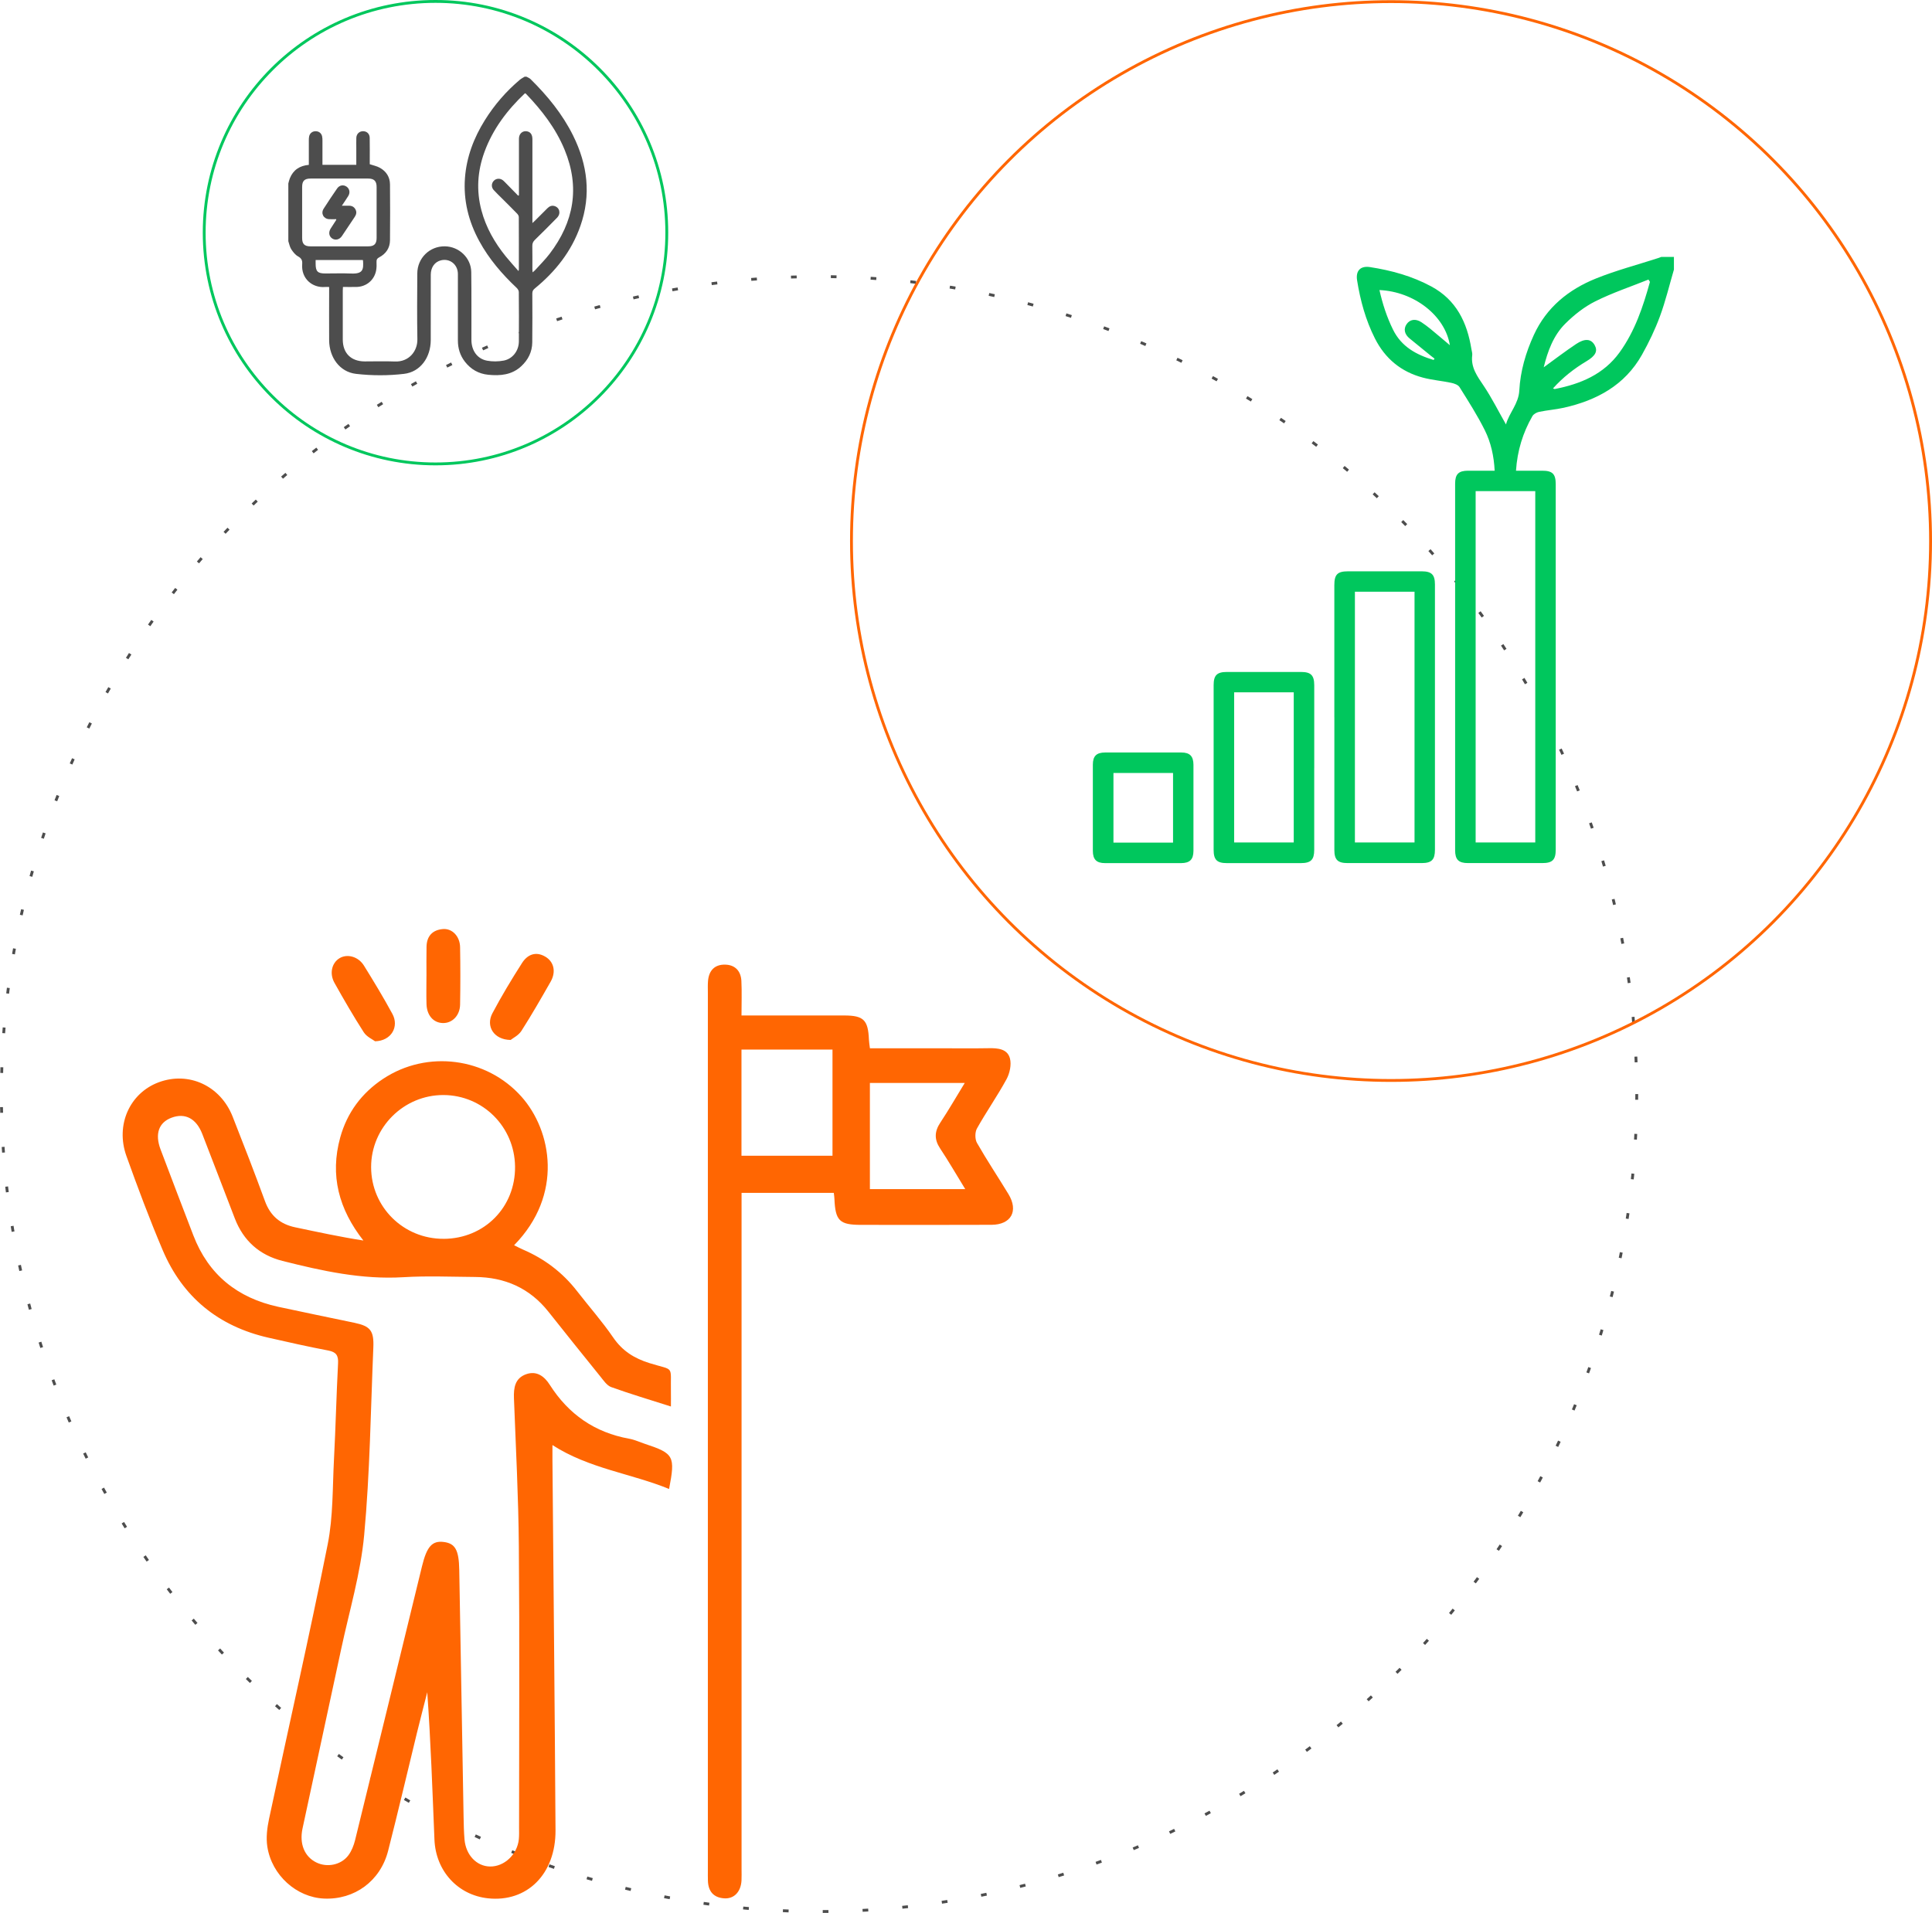 <svg xmlns="http://www.w3.org/2000/svg" id="Capa_2" data-name="Capa 2" viewBox="0 0 678.84 672.31"><defs><style>      .cls-1 {        fill: #4d4d4d;      }      .cls-2 {        stroke: #4d4d4d;        stroke-dasharray: 0 0 2 12;      }      .cls-2, .cls-3, .cls-4 {        fill: none;        stroke-miterlimit: 10;      }      .cls-3 {        stroke: #00c75d;      }      .cls-5 {        fill: #ff6602;      }      .cls-6 {        fill: #00c75d;      }      .cls-4 {        stroke: #ff6602;      }    </style></defs><g id="Layer_1" data-name="Layer 1"><g><circle class="cls-2" cx="287.8" cy="384.51" r="287.3"></circle><circle class="cls-3" cx="153.02" cy="81.77" r="81.27"></circle><circle class="cls-4" cx="488.76" cy="190.15" r="189.58"></circle><g id="KkkG01.tif"><g><path class="cls-5" d="M235.1,523.3c-13.39-5.48-28.09-7.12-40.99-15.43,0,1.76-.01,3.45,0,5.13,.37,43.42,.81,86.83,1.08,130.25,.09,15.42-10.03,25.39-23.74,23.91-10.58-1.14-18.35-9.57-18.8-20.64-.71-17.2-1.29-34.41-2.53-51.78-1.21,4.77-2.46,9.53-3.63,14.31-3.37,13.8-6.59,27.63-10.11,41.39-2.72,10.67-11.83,17.29-22.54,16.81-9.63-.43-18.35-8.17-19.91-18.24-.49-3.15-.07-6.58,.6-9.75,6.85-32.17,14.17-64.25,20.61-96.5,1.94-9.74,1.68-19.94,2.21-29.94,.59-11.21,.84-22.44,1.43-33.66,.15-2.78-.65-3.99-3.43-4.52-7.05-1.34-14.05-2.92-21.04-4.51-17.56-4-30.13-14.23-37.16-30.8-4.61-10.86-8.75-21.94-12.73-33.05-3.92-10.94,1.18-22.14,11.36-25.92,10.54-3.91,21.68,1.21,25.96,12.07,3.89,9.87,7.73,19.77,11.37,29.73,1.89,5.16,5.37,8.08,10.63,9.18,7.87,1.65,15.72,3.36,23.94,4.64-8.62-10.97-11.83-22.89-8.13-36.24,2.41-8.69,7.52-15.58,15.04-20.57,15.52-10.29,36.35-7.5,48.6,6.21,10.72,12,14.83,34.55-2.55,52.25,1.11,.55,2.1,1.09,3.14,1.54,7.58,3.26,13.93,8.08,19,14.62,4.22,5.44,8.81,10.62,12.69,16.29,3.24,4.72,7.39,7.32,12.76,8.99,8.94,2.79,7.32,.5,7.51,10.19,.03,1.46,0,2.91,0,5.05-7.45-2.38-14.28-4.41-20.98-6.82-1.52-.55-2.68-2.32-3.8-3.7-6.12-7.56-12.2-15.16-18.25-22.78-6.6-8.33-15.33-12.15-25.81-12.22-8.38-.06-16.79-.43-25.15,.08-14.59,.88-28.56-2.2-42.49-5.72-8.06-2.04-13.72-7.07-16.74-14.9-3.82-9.9-7.6-19.82-11.44-29.71-2.12-5.46-6.02-7.5-10.79-5.73-4.49,1.67-5.94,5.67-3.87,11.16,3.79,10.07,7.65,20.12,11.5,30.16,5.32,13.87,15.49,22.01,29.83,25.14,8.91,1.94,17.85,3.74,26.77,5.62,5.6,1.18,6.91,2.75,6.66,8.69-.93,21.99-1.19,44.04-3.22,65.93-1.25,13.46-5.22,26.67-8.06,39.97-4.5,21.05-9.09,42.09-13.6,63.14-1.16,5.43,.71,9.88,4.81,11.92,3.81,1.9,8.77,.93,11.33-2.53,1.11-1.51,1.86-3.42,2.32-5.26,7.88-32.08,15.7-64.18,23.52-96.28,1.69-6.95,3.57-9.07,7.67-8.54,3.98,.51,5.3,2.79,5.42,9.8,.52,28.89,1.01,57.79,1.52,86.68,.05,2.69,.1,5.4,.33,8.08,.48,5.48,4.26,9.42,8.96,9.49,5.02,.08,9.59-4.22,10.13-9.6,.13-1.34,.08-2.69,.08-4.04,0-32.94,.2-65.89-.08-98.83-.14-17.36-1.06-34.72-1.72-52.07-.14-3.73,.37-7.07,4.27-8.47,3.74-1.34,6.45,.78,8.31,3.71,6.61,10.37,15.8,16.78,27.94,18.96,1.89,.34,3.69,1.2,5.53,1.81,10.17,3.37,10.68,4.29,8.46,15.84Zm-79.21-87.91c14.31-.06,25.26-11.16,25.08-25.43-.17-13.94-11.3-25.05-25.14-25.11-13.97-.05-25.45,11.39-25.43,25.34,.02,14.03,11.38,25.26,25.49,25.19Z"></path><path class="cls-5" d="M260.56,419.24v5.46c0,77.39,0,154.79,0,232.18,0,1.35,.05,2.7-.02,4.04-.23,3.97-2.61,6.49-6.1,6.25-3.75-.26-5.59-2.49-5.7-6.19-.04-1.2-.02-2.39-.02-3.59,0-102.84,0-205.69,0-308.53,0-1.35-.06-2.7,.05-4.04,.29-3.71,2.32-5.89,6.05-5.8,3.49,.08,5.51,2.27,5.68,5.73,.19,3.85,.04,7.72,.04,12.14,7.7,0,14.98,0,22.26,0,4.64,0,9.28-.01,13.92,0,6.73,.02,8.31,1.6,8.59,8.48,.03,.87,.2,1.73,.35,3.05,8.47,0,16.82,0,25.17,0,5.54,0,11.08,.07,16.61-.03,3.17-.06,6.53,.23,7.42,3.59,.58,2.21-.07,5.23-1.21,7.32-3.21,5.9-7.1,11.43-10.38,17.3-.74,1.32-.73,3.77,.01,5.08,3.48,6.1,7.39,11.95,11.04,17.96,3.63,5.97,.99,10.79-5.97,10.82-15.27,.07-30.53,.03-45.8,.02-7.57,0-9.04-1.45-9.36-9.16-.02-.59-.12-1.18-.22-2.08h-32.42Zm-.03-50.36v37.3h31.98v-37.3h-31.98Zm78.62,49.03c-3.21-5.22-5.87-9.84-8.82-14.28-2.1-3.16-2.01-5.96,.06-9.08,2.93-4.43,5.58-9.03,8.59-13.95h-33.33v37.31h33.49Z"></path><path class="cls-5" d="M179.45,365.49c-5.94-.05-8.84-4.82-6.45-9.35,3.2-6.05,6.75-11.93,10.43-17.7,1.85-2.9,4.71-4.2,8.09-2.27,3.13,1.79,3.94,5.37,1.94,8.87-3.32,5.82-6.65,11.64-10.26,17.28-1,1.56-2.96,2.51-3.76,3.15Z"></path><path class="cls-5" d="M131.78,365.95c-.88-.67-2.94-1.57-3.96-3.15-3.63-5.65-7-11.48-10.29-17.35-1.87-3.34-.94-7.09,1.82-8.72,2.68-1.59,6.55-.56,8.52,2.62,3.47,5.59,6.88,11.22,10.01,17,2.42,4.47-.36,9.47-6.11,9.61Z"></path><path class="cls-5" d="M149.85,343.05c0-3.44-.05-6.88,.02-10.32,.07-3.72,2.07-5.89,5.72-6.21,3.28-.29,6,2.53,6.07,6.35,.12,6.73,.12,13.46,0,20.19-.06,3.83-2.73,6.54-6,6.49-3.32-.04-5.68-2.65-5.8-6.64-.1-3.29-.02-6.58-.02-9.87Z"></path></g></g><g id="M1oXLO.tif"><g><path class="cls-1" d="M101.31,64.48c.17-.6,.29-1.23,.53-1.81,1.19-2.95,3.46-4.44,6.67-4.73,0-2.9,0-5.75,0-8.61,0-.48,.02-.97,.12-1.44,.26-1.1,1.15-1.77,2.27-1.77,1.12,0,2.01,.66,2.27,1.76,.12,.5,.13,1.03,.13,1.55,.01,2.82,0,5.63,0,8.5h11.89c0-2.05,0-4.04,0-6.04,0-1.15-.03-2.31,.01-3.46,.06-1.37,1.05-2.31,2.36-2.32,1.33,0,2.32,.91,2.34,2.31,.05,2.75,.02,5.51,.02,8.26,0,.4,0,.81,0,1.03,1.3,.45,2.54,.68,3.58,1.27,2.22,1.25,3.51,3.24,3.53,5.82,.06,6.55,.06,13.09,0,19.64-.02,2.72-1.41,4.75-3.79,6-.75,.39-.98,.8-.94,1.61,.05,1,.04,2.02-.14,3-.65,3.42-3.46,5.74-6.93,5.8-1.55,.03-3.11,0-4.73,0-.02,.46-.06,.82-.06,1.18,0,5.77,0,11.53,0,17.3,0,4.8,2.9,7.68,7.72,7.69,3.53,0,7.07-.11,10.6,.03,4.86,.2,7.97-3.56,7.89-7.84-.14-7.7-.07-15.4-.03-23.1,.03-5.42,4.34-9.62,9.7-9.54,4.97,.07,9.19,4.06,9.26,9.03,.11,7.96,.04,15.92,.06,23.88,.01,3.72,2.06,6.65,5.48,7.28,1.89,.35,3.96,.33,5.85-.03,3.17-.6,5.31-3.46,5.34-6.7,.04-5.8,.03-11.61-.02-17.41,0-.49-.38-1.1-.77-1.46-5.15-4.85-9.71-10.16-13.11-16.4-3.77-6.92-5.62-14.29-5.04-22.19,.55-7.39,3.1-14.11,7-20.35,3.36-5.37,7.45-10.11,12.29-14.19,.5-.42,1.11-.72,1.67-1.07,.22,0,.45,0,.67,0,.48,.28,1.03,.47,1.41,.84,5.97,5.88,11.23,12.31,14.97,19.86,5.07,10.24,6.39,20.82,2.55,31.76-3.12,8.92-8.78,16.04-16.03,21.97-.61,.49-.86,.98-.86,1.77,.03,5.73,.04,11.46-.02,17.19-.04,3.33-1.44,6.11-3.87,8.36-3.32,3.08-7.38,3.42-11.6,3-3.4-.34-6.13-1.92-8.21-4.61-1.7-2.2-2.46-4.71-2.45-7.48,0-7.77,.01-15.55,0-23.32,0-3.35-2.85-5.6-5.99-4.8-2.18,.56-3.54,2.48-3.54,5.06,0,7.66,.02,15.33-.01,22.99-.02,6.04-3.61,11.16-9.38,11.84-5.56,.66-11.32,.65-16.89,0-5.75-.67-9.39-5.83-9.43-11.82-.04-5.77,0-11.53,0-17.3,0-.43,0-.87,0-1.41-.56,0-1-.03-1.43,0-4.47,.38-8.45-2.94-8.04-8.06,.1-1.28-.25-2.03-1.45-2.69-.98-.54-1.78-1.56-2.41-2.54-.52-.81-.68-1.85-1.01-2.79,0-6.77,0-13.54,0-20.31Zm80.77,4.28c.09-.04,.17-.08,.26-.13,0-.36,0-.71,0-1.07,0-2.86,0-5.73,0-8.59,0-3.42-.02-6.84,0-10.27,.01-1.79,1.39-2.91,3-2.51,1.14,.29,1.73,1.21,1.73,2.77,0,9.34,0,18.67,0,28.01,0,.39,0,.78,0,1.42,.47-.44,.74-.67,1-.93,1.42-1.42,2.84-2.84,4.26-4.26,.67-.66,1.44-1.06,2.41-.81,1.89,.49,2.44,2.64,.99,4.13-2.57,2.64-5.18,5.24-7.82,7.81-.64,.63-.89,1.26-.87,2.15,.05,2.71,.02,5.43,.02,8.15,0,.31,.04,.62,.08,1.09,.41-.36,.71-.58,.95-.85,1.69-1.88,3.5-3.66,5.03-5.67,8.55-11.2,10.72-23.37,5.26-36.58-3.11-7.54-8.01-13.87-13.61-19.7-.07-.07-.19-.08-.33-.13-6.21,5.88-11.27,12.54-14.23,20.65-2.45,6.72-2.89,13.55-1.05,20.49,1.6,6.03,4.63,11.32,8.52,16.14,1.41,1.74,2.93,3.39,4.49,5.18,.1-.31,.14-.38,.14-.45,0-6.17,.02-12.35-.02-18.52,0-.41-.29-.9-.6-1.21-1.76-1.82-3.56-3.59-5.35-5.38-.97-.97-1.98-1.92-2.9-2.94-.87-.97-.79-2.35,.08-3.23,.87-.88,2.23-.94,3.24-.12,.37,.31,.7,.66,1.04,1.01,1.42,1.45,2.84,2.9,4.26,4.35Zm-62.86,17.82c3.38,0,6.77,0,10.15,0,2.12,0,2.96-.85,2.96-2.99,0-5.95,0-11.9,0-17.85,0-2.1-.87-2.98-2.97-2.99-6.73,0-13.46,0-20.2,0-2.17,0-3,.81-3,2.95,0,5.99,0,11.98,0,17.96,0,2.09,.83,2.91,2.9,2.92,3.38,0,6.77,0,10.15,0Zm8.24,4.81h-16.56c0,.47,0,.87,0,1.27,0,2.74,.7,3.45,3.4,3.45,3.05,0,6.1-.1,9.14,.02,4.16,.17,4.32-1.48,4.11-4.53,0-.03-.02-.07-.08-.23Z"></path><path class="cls-1" d="M118.17,77.03c-.88,0-1.69,.03-2.5,0-1.97-.09-3.02-1.99-1.96-3.67,1.53-2.41,3.13-4.78,4.75-7.13,.82-1.19,2.22-1.4,3.32-.63,1.05,.74,1.32,2.09,.6,3.26-.67,1.1-1.41,2.16-2.26,3.44,.91,0,1.63,.02,2.35,0,1.06-.04,1.9,.33,2.42,1.28,.5,.91,.33,1.78-.23,2.62-1.51,2.25-2.99,4.52-4.52,6.76-.85,1.26-2.26,1.59-3.38,.88-1.17-.75-1.41-2.19-.57-3.52,.63-1,1.29-1.99,1.93-2.99,.02-.03,0-.07,.03-.28Z"></path></g></g><g id="yFvPJq.tif"><g><path class="cls-6" d="M588.17,94.71c-1.61,5.49-2.94,11.08-4.91,16.43-1.72,4.67-3.9,9.22-6.34,13.56-6.03,10.7-15.88,16-27.45,18.6-2.86,.64-5.82,.85-8.7,1.45-.87,.18-1.94,.79-2.35,1.52-3.33,5.82-5.29,12.1-5.75,19.16,3.12,0,6.17,0,9.23,0,3.6,0,4.73,1.14,4.73,4.77,0,42.79,0,85.59,0,128.38,0,3.61-1.14,4.75-4.75,4.75-8.69,0-17.38,.01-26.07,0-3.32,0-4.53-1.21-4.53-4.53,0-42.94,0-85.88,0-128.82,0-3.33,1.2-4.53,4.5-4.55,3.08-.02,6.16,0,9.39,0-.25-5.1-1.3-9.88-3.45-14.21-2.61-5.24-5.79-10.21-8.9-15.18-.5-.8-1.85-1.27-2.89-1.49-3.3-.7-6.7-.97-9.95-1.83-7.67-2.03-13.3-6.68-16.89-13.8-3.25-6.44-5.12-13.3-6.25-20.38-.54-3.39,1.17-5.18,4.53-4.67,7.52,1.16,14.8,3.16,21.56,6.81,8.78,4.74,12.56,12.63,14.07,21.99,.12,.73,.38,1.48,.29,2.18-.54,4.32,1.8,7.42,4.04,10.76,2.85,4.25,5.15,8.88,7.82,13.56,1.11-4.08,4.43-7.23,4.68-11.92,.37-6.81,2.26-13.31,5.11-19.53,4.47-9.74,12.24-15.98,21.85-19.85,7.06-2.84,14.48-4.79,21.74-7.14,.41-.13,.81-.29,1.21-.44,1.47,0,2.95,0,4.42,0v4.42Zm-69.68,77.9v123.48h20.95v-123.48h-20.95Zm61.24-73.55c-.17-.27-.34-.54-.51-.81-6.25,2.51-12.68,4.65-18.68,7.65-3.87,1.93-7.45,4.77-10.53,7.83-4.2,4.17-6.2,9.69-7.6,15.36,3.87-2.8,7.54-5.62,11.38-8.18,3.13-2.08,5.26-1.82,6.5,.35,1.2,2.11,.35,3.78-2.83,5.68-4.36,2.6-8.32,5.7-11.78,9.56,.33,.13,.47,.25,.58,.23,9.05-1.76,17.21-5.13,22.83-12.92,5.38-7.46,8.23-16.01,10.64-24.74Zm-76.02,27.46c.11-.16,.23-.32,.34-.48-.41-.31-.82-.61-1.22-.94-2.51-2.04-5-4.1-7.52-6.13-1.81-1.46-2.23-3.33-1.1-5.01,1.17-1.75,3.21-2.05,5.23-.71,1.04,.69,2.05,1.43,3.02,2.22,2.29,1.88,4.54,3.81,6.97,5.85-1.67-10.37-12.5-18.83-24.74-19.38,1.09,4.85,2.58,9.46,4.76,13.89,2.98,6.07,8.24,8.86,14.27,10.68Z"></path><path class="cls-6" d="M468.84,252.08c0-15.47,0-30.94,0-46.41,0-3.78,1.09-4.88,4.84-4.88,8.62,0,17.24,0,25.85,0,3.48,0,4.66,1.17,4.66,4.62,0,31.09,0,62.17,0,93.26,0,3.47-1.18,4.66-4.62,4.66-8.69,0-17.38,0-26.07,0-3.48,0-4.65-1.17-4.65-4.62,0-15.54,0-31.09,0-46.63Zm7.23-44.12v88.12h20.95v-88.12h-20.95Z"></path><path class="cls-6" d="M461.77,269.97c0,9.58,0,19.15,0,28.73,0,3.46-1.18,4.63-4.64,4.64-8.69,0-17.38,0-26.07,0-3.46,0-4.63-1.18-4.63-4.65,0-19.3,0-38.6,0-57.9,0-3.47,1.17-4.63,4.64-4.63,8.69,0,17.38,0,26.07,0,3.46,0,4.63,1.17,4.64,4.64,0,9.72,0,19.45,0,29.17Zm-28.13-26.65v52.76h20.94v-52.76h-20.94Z"></path><path class="cls-6" d="M419.34,284.02c0,5.01,.02,10.02,0,15.03-.02,3.02-1.28,4.28-4.33,4.29-8.91,.02-17.82,.02-26.74,0-3.02,0-4.28-1.28-4.28-4.33-.02-10.09-.02-20.18,0-30.27,0-3.02,1.27-4.27,4.32-4.28,8.91-.02,17.82-.02,26.74,0,3.02,0,4.27,1.28,4.29,4.32,.02,5.08,0,10.17,0,15.25Zm-7.17-12.35h-20.94v24.47h20.94v-24.47Z"></path></g></g></g></g></svg>